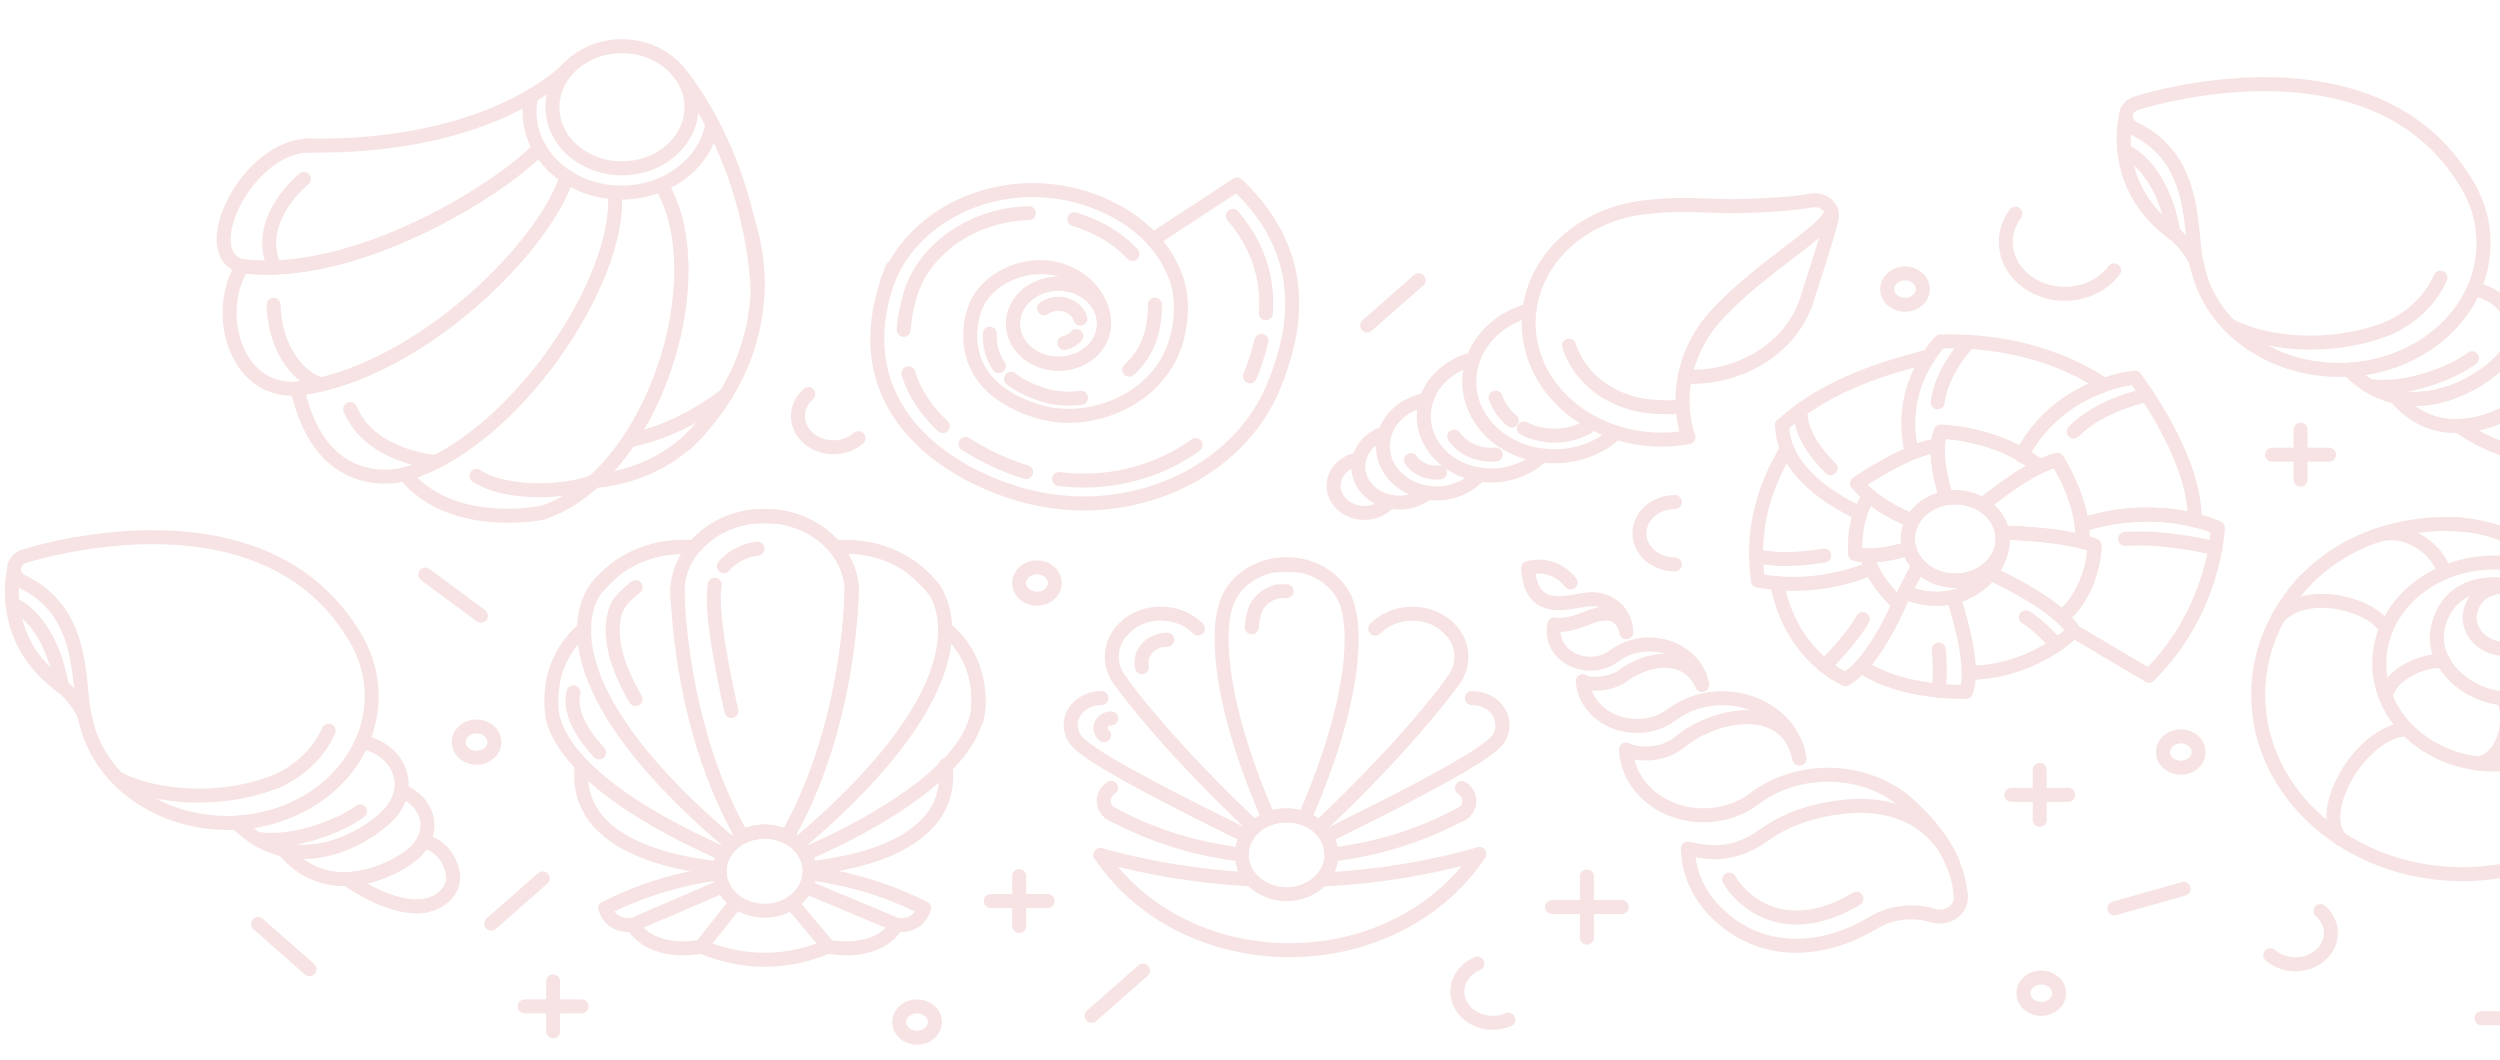 <?xml version="1.0" encoding="UTF-8"?> <svg xmlns="http://www.w3.org/2000/svg" width="422" height="179" viewBox="0 0 422 179" fill="none"><g opacity="0.2"><path d="M194.595 40.464C196.079 42.083 197.28 43.915 198.143 45.95C198.164 45.987 198.174 46.024 198.185 46.07C199.743 49.613 199.448 53.359 198.932 55.931C198.89 56.172 198.838 56.412 198.785 56.625C198.048 59.779 196.49 62.397 194.448 64.46C191.363 67.587 187.162 69.465 182.972 70.011" stroke="#D77574" stroke-width="2.36" stroke-linecap="round" stroke-linejoin="round"></path><path d="M190.615 62.407C190.784 62.249 190.952 62.092 191.11 61.925C192.794 60.233 193.921 58.188 194.468 55.839C194.51 55.654 194.553 55.459 194.595 55.256C194.595 55.228 194.605 55.209 194.616 55.182C194.826 54.118 194.995 52.804 194.942 51.417" stroke="#D77574" stroke-width="2.36" stroke-linecap="round" stroke-linejoin="round"></path><path d="M186.846 84.784C183.025 85.172 179.077 84.996 175.171 84.192C174.023 83.96 172.886 83.674 171.76 83.331C160.526 79.918 149.356 72.101 148.188 59.437C147.882 56.209 148.23 52.666 149.398 48.808C149.567 48.262 149.746 47.707 149.946 47.134C150.135 46.681 150.335 46.227 150.556 45.792C150.609 45.691 150.662 45.58 150.714 45.478C155.768 35.635 168.064 30.27 180.003 32.647C180.024 32.647 180.035 32.647 180.056 32.647C180.972 32.832 181.898 33.063 182.804 33.341C183.351 33.508 183.898 33.693 184.435 33.887C188.436 35.339 191.963 37.559 194.605 40.455L208.818 31.139C222.104 43.73 218.135 57.235 215.166 64.793C210.734 76.042 199.459 83.489 186.857 84.784H186.846ZM181.182 48.262C177.171 47.041 172.802 48.919 171.412 52.434C170.023 55.959 172.149 59.807 176.16 61.028C180.172 62.249 184.551 60.371 185.941 56.856C187.331 53.332 185.204 49.493 181.193 48.262H181.182Z" stroke="#D77574" stroke-width="2.36" stroke-linecap="round" stroke-linejoin="round"></path><path d="M213.672 52.888C214.051 47.652 212.809 42.009 208.103 36.431" stroke="#D77574" stroke-width="2.36" stroke-linecap="round" stroke-linejoin="round"></path><path d="M210.997 63.535C211.733 61.648 212.428 59.641 212.934 57.532M178.77 80.862C181.276 81.176 183.803 81.204 186.319 80.945C186.361 80.945 186.414 80.945 186.456 80.936C192.183 80.325 197.5 78.253 201.816 75.117M162.989 74.932C167.032 77.605 171.159 79.067 173.201 79.687M153.335 63.008C154.472 66.643 156.62 69.585 159.136 71.916M173.675 35.968C165.632 36.181 158.136 40.399 154.714 47.069L154.567 47.365C154.419 47.652 154.272 47.994 154.114 48.355C153.935 48.873 153.788 49.335 153.651 49.779C153.04 51.805 152.672 53.776 152.535 55.681M191.162 42.879C189.056 40.575 186.14 38.697 182.739 37.467C182.287 37.3 181.834 37.152 181.35 37.004" stroke="#D77574" stroke-width="2.36" stroke-linecap="round" stroke-linejoin="round"></path><path d="M149.934 47.133C149.966 47.032 149.998 46.93 150.04 46.828C150.04 46.828 150.04 46.81 150.04 46.8C150.04 46.8 150.04 46.773 150.05 46.764C150.166 46.44 150.292 46.116 150.419 45.792C150.419 45.792 150.419 45.774 150.419 45.764C150.482 45.57 150.566 45.376 150.64 45.182" stroke="#D77574" stroke-width="2.36" stroke-linecap="round" stroke-linejoin="round"></path><path d="M150.44 45.774C150.44 45.774 150.44 45.792 150.44 45.802" stroke="#D77574" stroke-width="2.36" stroke-linecap="round" stroke-linejoin="round"></path><path d="M185.931 56.856C187.321 53.332 185.194 49.493 181.183 48.263C177.172 47.041 172.803 48.919 171.413 52.435C170.024 55.959 172.15 59.807 176.161 61.028C180.173 62.249 184.552 60.372 185.942 56.856H185.931Z" stroke="#D77574" stroke-width="2.36" stroke-linecap="round" stroke-linejoin="round"></path><path d="M179.655 57.901C180.445 57.716 181.171 57.309 181.687 56.727" stroke="#D77574" stroke-width="2.36" stroke-linecap="round" stroke-linejoin="round"></path><path d="M182.372 53.785C182.056 52.739 181.172 51.842 179.919 51.463C178.613 51.065 177.224 51.333 176.234 52.046" stroke="#D77574" stroke-width="2.36" stroke-linecap="round" stroke-linejoin="round"></path><path d="M150.545 45.802C150.377 46.116 150.219 46.449 150.061 46.782C150.061 46.782 150.061 46.81 150.05 46.819C150.05 46.819 150.05 46.838 150.05 46.847C149.924 47.134 149.798 47.43 149.671 47.735" stroke="#D77574" stroke-width="2.36" stroke-linecap="round" stroke-linejoin="round"></path><path d="M182.961 70.02C180.308 70.362 177.666 70.186 175.286 69.465C165.495 66.495 163.643 60.529 163.779 56.245C163.843 54.21 164.358 52.536 164.674 51.759C166.38 47.513 171.77 44.599 176.845 45.145C177.529 45.209 178.192 45.339 178.855 45.542C179.771 45.82 180.635 46.199 181.414 46.653C184.172 48.262 185.951 50.871 186.32 53.702" stroke="#D77574" stroke-width="2.36" stroke-linecap="round" stroke-linejoin="round"></path><path d="M168.601 61.796C167.527 60.233 167.011 58.41 167.075 56.329" stroke="#D77574" stroke-width="2.36" stroke-linecap="round" stroke-linejoin="round"></path><path d="M182.477 67.152C180.318 67.43 178.202 67.291 176.37 66.727C174.023 66.014 172.117 65.08 170.654 63.942" stroke="#D77574" stroke-width="2.36" stroke-linecap="round" stroke-linejoin="round"></path><path d="M149.935 47.134C149.892 47.227 149.85 47.338 149.808 47.431" stroke="#D77574" stroke-width="2.36" stroke-linecap="round" stroke-linejoin="round"></path><path d="M284.98 73.803C283.906 70.445 283.737 66.958 284.411 63.6C285.011 60.566 286.296 57.652 288.222 55.034C289.054 53.887 290.022 52.795 291.107 51.778C291.107 51.778 291.107 51.768 291.128 51.759C293.749 49.095 296.813 46.625 299.645 44.433C301.54 42.962 303.33 41.611 304.846 40.418C305.488 39.909 306.078 39.419 306.615 38.965C308.278 37.513 309.268 36.357 309.099 35.543C309.099 35.543 309.099 35.543 309.099 35.534C309.036 35.358 308.941 35.182 308.825 35.016C308.204 34.137 307.088 33.702 305.993 33.813C305.983 33.813 305.972 33.813 305.962 33.813C305.867 33.831 305.73 33.85 305.572 33.878C304.667 34.017 302.814 34.285 301.172 34.414C298.792 34.608 295.655 34.784 292.36 34.794C287.769 34.794 283.516 34.276 277.978 34.951C277.915 34.951 277.852 34.951 277.8 34.969C274.62 35.293 271.472 36.237 268.566 37.819C267.893 38.188 267.251 38.586 266.64 39.002C261.755 42.351 258.818 47.217 258.175 52.351C257.638 56.597 258.66 61.038 261.429 64.941C264.208 68.845 268.282 71.602 272.862 73.045C276.715 74.266 280.926 74.543 285.011 73.794L284.98 73.803Z" stroke="#D77574" stroke-width="2.36" stroke-linecap="round" stroke-linejoin="round"></path><path d="M264.839 58.327C265.249 59.622 265.871 60.862 266.702 62.036C268.639 64.775 271.493 66.791 274.946 67.874C275.872 68.17 276.83 68.382 277.788 68.521C277.788 68.521 281.863 69.002 284.042 68.567" stroke="#D77574" stroke-width="2.36" stroke-linecap="round" stroke-linejoin="round"></path><path d="M258.153 52.36C256.985 52.666 255.848 53.119 254.763 53.711C251.752 55.358 249.689 57.837 248.689 60.593C247.457 63.988 247.867 67.827 250.183 71.093C252.5 74.358 256.248 76.366 260.259 76.884C263.522 77.309 266.955 76.763 269.965 75.117C271.05 74.525 272.008 73.831 272.829 73.045" stroke="#D77574" stroke-width="2.36" stroke-linecap="round" stroke-linejoin="round"></path><path d="M255.185 71C254.574 70.482 254.026 69.89 253.563 69.243C253.089 68.567 252.711 67.855 252.458 67.115" stroke="#D77574" stroke-width="2.36" stroke-linecap="round" stroke-linejoin="round"></path><path d="M267.872 72.157C265.787 73.304 263.292 73.757 260.849 73.433C259.554 73.267 258.333 72.888 257.228 72.332" stroke="#D77574" stroke-width="2.36" stroke-linecap="round" stroke-linejoin="round"></path><path d="M260.259 76.893C259.554 77.596 258.722 78.225 257.764 78.743C255.269 80.112 252.406 80.529 249.731 80.103C246.668 79.622 243.846 78.049 242.067 75.552C240.288 73.054 239.919 70.122 240.772 67.495C241.52 65.2 243.204 63.119 245.699 61.759C246.647 61.241 247.657 60.853 248.689 60.603" stroke="#D77574" stroke-width="2.36" stroke-linecap="round" stroke-linejoin="round"></path><path d="M252.479 76.736C251.805 76.791 251.12 76.773 250.447 76.662C248.899 76.421 247.488 75.755 246.414 74.775C246.056 74.451 245.73 74.09 245.456 73.692" stroke="#D77574" stroke-width="2.36" stroke-linecap="round" stroke-linejoin="round"></path><path d="M249.742 80.103C249.089 80.862 248.268 81.537 247.299 82.073C245.33 83.146 243.088 83.489 240.982 83.174C238.519 82.804 236.234 81.546 234.803 79.539C233.371 77.531 233.097 75.172 233.792 73.063C234.392 71.25 235.729 69.631 237.687 68.558C238.666 68.022 239.709 67.67 240.772 67.494" stroke="#D77574" stroke-width="2.36" stroke-linecap="round" stroke-linejoin="round"></path><path d="M243.067 79.761C242.593 79.807 242.12 79.798 241.635 79.724C240.204 79.511 238.94 78.762 238.172 77.679" stroke="#D77574" stroke-width="2.36" stroke-linecap="round" stroke-linejoin="round"></path><path d="M233.802 73.054C233.37 73.193 232.939 73.378 232.528 73.6C230.875 74.507 229.812 75.922 229.433 77.467C229.054 78.965 229.328 80.584 230.317 81.981C231.317 83.387 232.854 84.303 234.549 84.664C236.297 85.043 238.213 84.83 239.856 83.924C240.266 83.702 240.645 83.443 240.982 83.156" stroke="#D77574" stroke-width="2.36" stroke-linecap="round" stroke-linejoin="round"></path><path d="M234.55 84.682C234.161 85.154 233.676 85.561 233.076 85.885C230.634 87.226 227.412 86.569 225.896 84.423C224.37 82.277 225.117 79.447 227.56 78.105C228.149 77.781 228.791 77.569 229.434 77.476" stroke="#D77574" stroke-width="2.36" stroke-linecap="round" stroke-linejoin="round"></path><path d="M296.201 60.917C300.96 58.309 304.066 54.248 305.245 49.789C305.245 49.789 305.245 49.789 305.245 49.761C305.434 49.197 308.372 40.316 309.151 37.041C309.161 36.977 309.182 36.921 309.193 36.856C309.288 36.422 309.256 35.968 309.077 35.543C309.246 36.357 308.256 37.513 306.592 38.965C306.066 39.419 305.466 39.909 304.824 40.418C303.308 41.62 301.518 42.962 299.623 44.433C296.791 46.625 293.738 49.095 291.106 51.759C291.106 51.759 291.095 51.768 291.085 51.778C290.043 52.832 289.063 53.924 288.2 55.034C286.274 57.652 284.989 60.575 284.389 63.6C288.4 63.785 292.517 62.925 296.18 60.917H296.201Z" stroke="#D77574" stroke-width="2.36" stroke-linecap="round" stroke-linejoin="round"></path><path d="M394.879 62.453C395.406 62.453 395.922 62.434 396.438 62.407C400.828 62.166 404.913 60.899 408.366 58.864C412.503 56.44 415.746 52.934 417.578 48.799C418.641 46.394 419.22 43.776 419.22 41.038C419.22 37.18 418.062 33.563 416.02 30.446C415.967 30.372 415.925 30.289 415.872 30.224C409.229 19.66 398.68 15.626 388.552 14.535C375.424 13.129 363.022 16.681 360.822 17.356C360.653 17.402 360.548 17.439 360.506 17.458C360.495 17.458 360.474 17.458 360.474 17.458C359.516 17.828 358.853 18.661 358.853 19.632C358.853 20.437 359.305 21.14 360 21.575C360 21.575 360.011 21.584 360.021 21.584C360.127 21.63 360.232 21.686 360.327 21.75C360.327 21.75 360.337 21.75 360.348 21.759C370.834 26.866 369.57 38.244 370.739 44.322C370.781 44.433 370.813 44.535 370.844 44.627C370.918 45.006 371.002 45.376 371.107 45.756C371.107 45.756 371.107 45.765 371.107 45.783C373.097 53.535 379.867 59.687 388.552 61.713C390.563 62.194 392.679 62.444 394.858 62.444L394.879 62.453Z" stroke="#D77574" stroke-width="2.36" stroke-linecap="round" stroke-linejoin="round"></path><path d="M403.281 55.349C403.881 55.071 404.46 54.775 405.018 54.442C408.176 52.592 410.576 49.974 411.945 46.875" stroke="#D77574" stroke-width="2.36" stroke-linecap="round" stroke-linejoin="round"></path><path d="M371.118 45.765C370.971 45.33 370.855 44.849 370.76 44.331" stroke="#D77574" stroke-width="2.36" stroke-linecap="round" stroke-linejoin="round"></path><path d="M358.862 19.65C358.862 19.65 358.736 20.122 358.631 20.927C358.21 24.183 358.02 32.971 366.927 39.419C367.853 40.085 368.98 41.38 369.79 42.592C370.222 43.221 370.559 43.841 370.748 44.331" stroke="#D77574" stroke-width="2.36" stroke-linecap="round" stroke-linejoin="round"></path><path d="M370.865 44.664C370.865 44.664 370.865 44.645 370.855 44.636" stroke="#D77574" stroke-width="2.36" stroke-linecap="round" stroke-linejoin="round"></path><path d="M415.178 65.672C419.4 63.841 422.495 60.982 423.116 59.678C423.653 58.901 424.022 58.013 424.18 57.078C424.243 56.718 424.274 56.348 424.274 55.959C424.274 52.407 421.4 49.456 417.579 48.808C415.747 52.943 412.504 56.449 408.367 58.873C404.913 60.899 400.829 62.166 396.438 62.416C398.986 64.978 401.692 66.375 404.376 66.977C408.23 67.846 412.02 67.051 415.178 65.681V65.672Z" stroke="#D77574" stroke-width="2.36" stroke-linecap="round" stroke-linejoin="round"></path><path d="M415.03 71.916H415.146C417.22 71.842 419.231 71.334 420.989 70.649C424.21 69.391 426.621 67.541 427.211 66.597C427.379 66.403 427.527 66.2 427.674 65.978C427.769 65.829 427.864 65.681 427.948 65.515C428.274 64.904 428.495 64.229 428.59 63.526C428.938 60.686 427.064 58.096 424.189 57.078C424.021 58.022 423.663 58.901 423.126 59.678C422.515 60.973 419.42 63.831 415.188 65.672C412.03 67.032 408.24 67.837 404.386 66.967C407.555 70.816 411.408 72.027 415.041 71.926L415.03 71.916Z" stroke="#D77574" stroke-width="2.36" stroke-linecap="round" stroke-linejoin="round"></path><path d="M428.221 76.412C428.221 76.412 428.263 76.412 428.274 76.412C430.727 75.931 432.906 74.145 432.959 71.805C433.001 70.001 431.748 66.375 427.948 65.524C427.863 65.681 427.769 65.829 427.674 65.987C427.526 66.199 427.379 66.403 427.211 66.606C426.621 67.55 424.21 69.4 420.989 70.658C419.23 71.343 417.23 71.851 415.146 71.925H415.03C416.841 73.183 423.157 77.254 428.221 76.421V76.412Z" stroke="#D77574" stroke-width="2.36" stroke-linecap="round" stroke-linejoin="round"></path><path d="M403.28 55.348C393.531 59.317 382.087 58.068 376.244 54.849" stroke="#D77574" stroke-width="2.36" stroke-linecap="round" stroke-linejoin="round"></path><path d="M399.839 65.117C406.65 66.227 414.378 62.221 414.378 62.221C415.494 61.666 416.462 61.056 417.263 60.473" stroke="#D77574" stroke-width="2.36" stroke-linecap="round" stroke-linejoin="round"></path><path d="M358.59 25.487C358.59 25.487 364.854 27.606 366.928 39.41" stroke="#D77574" stroke-width="2.36" stroke-linecap="round" stroke-linejoin="round"></path><path d="M38.394 138.918C38.92 138.918 39.436 138.9 39.952 138.872C44.342 138.632 48.427 137.364 51.88 135.329C56.017 132.905 59.26 129.399 61.092 125.264C62.155 122.859 62.734 120.241 62.734 117.503C62.734 113.646 61.576 110.029 59.534 106.911C59.481 106.837 59.439 106.754 59.386 106.689C52.743 96.125 42.194 92.092 32.066 91C18.938 89.594 6.536 93.146 4.336 93.822C4.167 93.868 4.062 93.905 4.02 93.923C4.009 93.923 3.988 93.923 3.988 93.923C3.03 94.293 2.367 95.126 2.367 96.097C2.367 96.902 2.82 97.605 3.514 98.04C3.514 98.04 3.525 98.049 3.535 98.049C3.641 98.095 3.746 98.151 3.841 98.216C3.841 98.216 3.851 98.216 3.862 98.225C14.348 103.331 13.084 114.709 14.253 120.787C14.295 120.898 14.327 121 14.358 121.092C14.432 121.472 14.516 121.842 14.621 122.221C14.621 122.221 14.621 122.23 14.621 122.249C16.611 130.001 23.381 136.152 32.066 138.178C34.077 138.659 36.193 138.909 38.372 138.909L38.394 138.918Z" stroke="#D77574" stroke-width="2.36" stroke-linecap="round" stroke-linejoin="round"></path><path d="M46.805 131.823C47.405 131.555 47.984 131.25 48.542 130.917C51.7 129.066 54.101 126.449 55.469 123.35" stroke="#D77574" stroke-width="2.36" stroke-linecap="round" stroke-linejoin="round"></path><path d="M14.63 122.23C14.483 121.795 14.367 121.314 14.273 120.796" stroke="#D77574" stroke-width="2.36" stroke-linecap="round" stroke-linejoin="round"></path><path d="M2.387 96.116C2.387 96.116 2.26 96.588 2.155 97.393C1.734 100.649 1.544 109.437 10.451 115.885C11.377 116.551 12.504 117.846 13.315 119.058C13.746 119.687 14.083 120.306 14.273 120.797" stroke="#D77574" stroke-width="2.36" stroke-linecap="round" stroke-linejoin="round"></path><path d="M14.39 121.139C14.39 121.139 14.39 121.121 14.379 121.111" stroke="#D77574" stroke-width="2.36" stroke-linecap="round" stroke-linejoin="round"></path><path d="M58.7 142.138C62.922 140.306 66.017 137.448 66.639 136.143C67.175 135.366 67.544 134.478 67.702 133.544C67.765 133.183 67.797 132.813 67.797 132.425C67.797 128.872 64.922 125.921 61.101 125.274C59.269 129.409 56.026 132.915 51.889 135.339C48.436 137.364 44.351 138.632 39.961 138.882C42.508 141.444 45.214 142.841 47.899 143.442C51.752 144.312 55.542 143.516 58.7 142.147V142.138Z" stroke="#D77574" stroke-width="2.36" stroke-linecap="round" stroke-linejoin="round"></path><path d="M58.554 148.382H58.67C60.744 148.308 62.755 147.799 64.513 147.115C67.735 145.857 70.146 144.006 70.735 143.063C70.904 142.869 71.051 142.665 71.198 142.443C71.293 142.295 71.399 142.147 71.472 141.981C71.799 141.37 72.02 140.695 72.115 139.992C72.462 137.152 70.588 134.562 67.714 133.544C67.545 134.488 67.187 135.366 66.65 136.143C66.04 137.438 62.945 140.297 58.712 142.138C55.554 143.498 51.764 144.302 47.911 143.433C51.08 147.281 54.933 148.493 58.565 148.391L58.554 148.382Z" stroke="#D77574" stroke-width="2.36" stroke-linecap="round" stroke-linejoin="round"></path><path d="M70.439 152.989H70.492C70.923 152.989 71.334 152.952 71.745 152.868" stroke="#D77574" stroke-width="2.36" stroke-linecap="round" stroke-linejoin="round"></path><path d="M71.746 152.878C71.746 152.878 71.788 152.878 71.798 152.878C74.251 152.397 76.431 150.611 76.483 148.271C76.525 146.467 75.272 142.841 71.472 141.99C71.388 142.147 71.293 142.295 71.198 142.452C71.061 142.665 70.903 142.869 70.735 143.072C70.145 144.016 67.734 145.866 64.513 147.124C62.755 147.808 60.755 148.317 58.67 148.391H58.554C60.354 149.649 66.682 153.72 71.746 152.887V152.878Z" stroke="#D77574" stroke-width="2.36" stroke-linecap="round" stroke-linejoin="round"></path><path d="M46.804 131.814C37.056 135.782 25.612 134.534 19.769 131.314" stroke="#D77574" stroke-width="2.36" stroke-linecap="round" stroke-linejoin="round"></path><path d="M43.363 141.583C50.175 142.693 57.902 138.687 57.902 138.687C59.018 138.132 59.987 137.522 60.787 136.939" stroke="#D77574" stroke-width="2.36" stroke-linecap="round" stroke-linejoin="round"></path><path d="M2.114 101.962C2.114 101.962 8.378 104.081 10.452 115.884" stroke="#D77574" stroke-width="2.36" stroke-linecap="round" stroke-linejoin="round"></path><path d="M121.469 147.42C119.543 147.651 117.648 147.984 115.795 148.409C110.962 149.492 106.383 151.157 102.172 153.312" stroke="#D77574" stroke-width="2.36" stroke-linecap="round" stroke-linejoin="round"></path><path d="M155.969 153.322C151.758 151.157 147.178 149.492 142.335 148.41" stroke="#D77574" stroke-width="2.36" stroke-linecap="round" stroke-linejoin="round"></path><path d="M135.838 150.056C136.302 149.261 136.586 148.363 136.649 147.42C138.576 147.651 140.471 147.984 142.324 148.409" stroke="#D77574" stroke-width="2.36" stroke-linecap="round" stroke-linejoin="round"></path><path d="M100.771 99.141C100.729 99.196 100.476 99.483 100.161 100.01C100.15 100.029 100.14 100.038 100.14 100.038C99.508 101.102 98.624 103.128 98.592 106.162C98.508 112.989 102.677 124.913 123.491 142.517" stroke="#D77574" stroke-width="2.36" stroke-linecap="round" stroke-linejoin="round"></path><path d="M107.287 118.003C104.087 112.582 103.381 108.669 103.413 106.218C103.445 103.988 104.066 102.619 104.371 102.073C104.392 102.036 104.413 102.009 104.434 101.972C104.529 101.824 104.592 101.731 104.613 101.703" stroke="#D77574" stroke-width="2.36" stroke-linecap="round" stroke-linejoin="round"></path><path d="M139.809 159.779C132.566 162.795 125.407 162.702 118.353 159.788" stroke="#D77574" stroke-width="2.36" stroke-linecap="round" stroke-linejoin="round"></path><path d="M124.321 152.267L118.352 159.788C118.162 159.834 110.309 161.555 106.771 156.125C106.771 156.125 103.244 156.698 102.17 153.312" stroke="#D77574" stroke-width="2.36" stroke-linecap="round" stroke-linejoin="round"></path><path d="M106.771 156.125L122.026 149.566" stroke="#D77574" stroke-width="2.36" stroke-linecap="round" stroke-linejoin="round"></path><path d="M133.607 152.406L139.819 159.788C139.819 159.788 147.841 161.62 151.399 156.134C151.399 156.134 154.905 156.717 155.979 153.331" stroke="#D77574" stroke-width="2.36" stroke-linecap="round" stroke-linejoin="round"></path><path d="M136.04 149.695L151.39 156.124" stroke="#D77574" stroke-width="2.36" stroke-linecap="round" stroke-linejoin="round"></path><path d="M157.758 99.603C157.674 99.502 157.6 99.409 157.505 99.317C157.41 99.206 157.358 99.15 157.358 99.15C156.21 97.874 154.947 96.68 153.589 95.579C153.589 95.579 153.589 95.57 153.578 95.57" stroke="#D77574" stroke-width="2.36" stroke-linecap="round" stroke-linejoin="round"></path><path d="M165.076 116.31C165.076 116.366 165.086 116.421 165.086 116.477C165.128 116.976 165.16 117.466 165.171 117.975C165.171 118.105 165.171 118.243 165.171 118.373C165.171 118.539 165.171 118.706 165.171 118.872" stroke="#D77574" stroke-width="2.36" stroke-linecap="round" stroke-linejoin="round"></path><path d="M100.782 99.141C100.782 99.141 100.803 99.113 100.814 99.095C101.824 97.994 102.898 96.948 104.056 95.977C104.067 95.968 104.077 95.95 104.088 95.95" stroke="#D77574" stroke-width="2.36" stroke-linecap="round" stroke-linejoin="round"></path><path d="M100.781 99.141C100.781 99.141 100.802 99.113 100.813 99.095C101.824 97.994 102.897 96.948 104.055 95.977C104.066 95.968 104.077 95.949 104.087 95.949C106.856 93.905 111.141 91.944 117.194 92.369C119.553 89.557 123.185 87.605 127.333 87.18C127.333 87.18 127.343 87.18 127.354 87.18C127.922 87.152 128.501 87.143 129.07 87.143C129.638 87.143 130.217 87.152 130.786 87.18C130.786 87.18 130.796 87.18 130.807 87.18C137.798 87.901 143.293 92.915 143.777 99.15C143.777 99.206 143.777 100.112 143.693 101.685C143.693 101.694 143.693 101.713 143.693 101.722C143.346 108.234 141.609 125.958 132.839 141.268C131.733 140.704 130.438 140.38 129.07 140.38C127.701 140.38 126.406 140.704 125.301 141.259C123.964 141.925 122.879 142.952 122.216 144.173C115.236 141.102 104.561 135.718 98.212 129.113C98.065 128.965 97.918 128.808 97.791 128.66C97.233 128.049 96.707 127.439 96.223 126.809C96.096 126.652 95.981 126.495 95.865 126.328C95.412 125.699 95.001 125.061 94.644 124.414C94.096 123.442 93.675 122.452 93.391 121.444C93.391 121.444 93.391 121.444 93.391 121.435M114.352 99.206C114.352 99.437 114.362 100.297 114.436 101.657C114.362 101.13 114.32 100.593 114.32 100.047C114.32 99.761 114.331 99.483 114.352 99.206Z" stroke="#D77574" stroke-width="2.36" stroke-linecap="round" stroke-linejoin="round"></path><path d="M114.352 99.187C114.352 99.437 114.362 100.288 114.436 101.648C114.773 108.105 116.51 125.884 125.301 141.25C126.406 140.695 127.701 140.371 129.07 140.371C130.438 140.371 131.733 140.695 132.839 141.259C141.598 125.949 143.346 108.225 143.693 101.713C143.693 101.694 143.693 101.685 143.693 101.676C143.777 100.103 143.777 99.196 143.777 99.141C143.293 92.915 137.798 87.892 130.807 87.171C130.807 87.171 130.796 87.171 130.786 87.171C130.217 87.143 129.638 87.133 129.07 87.133C128.501 87.133 127.922 87.143 127.354 87.171C127.354 87.171 127.343 87.171 127.333 87.171C123.174 87.596 119.553 89.539 117.194 92.36C115.562 94.293 114.541 96.643 114.352 99.187Z" stroke="#D77574" stroke-width="2.36" stroke-linecap="round" stroke-linejoin="round"></path><path d="M120.647 98.697C120.499 99.881 119.773 103.609 123.458 120.019" stroke="#D77574" stroke-width="2.36" stroke-linecap="round" stroke-linejoin="round"></path><path d="M127.848 92.61C125.595 92.887 123.542 93.97 122.184 95.589" stroke="#D77574" stroke-width="2.36" stroke-linecap="round" stroke-linejoin="round"></path><path d="M130.776 87.18C130.207 87.115 129.639 87.087 129.06 87.087C128.481 87.087 127.912 87.115 127.344 87.18" stroke="#D77574" stroke-width="2.36" stroke-linecap="round" stroke-linejoin="round"></path><path d="M114.353 99.187V99.141" stroke="#D77574" stroke-width="2.36" stroke-linecap="round" stroke-linejoin="round"></path><path d="M134.649 142.526C167.654 114.608 158.79 100.973 157.505 99.317C157.411 99.206 157.358 99.15 157.358 99.15" stroke="#D77574" stroke-width="2.36" stroke-linecap="round" stroke-linejoin="round"></path><path d="M122.205 144.173C115.225 141.101 104.55 135.718 98.202 129.113C97.907 128.807 97.633 128.511 97.349 128.197C97.086 127.892 96.823 127.586 96.58 127.281C95.822 126.347 95.159 125.385 94.622 124.413C94.496 124.182 94.37 123.951 94.254 123.72C94.243 123.701 94.233 123.683 94.222 123.664C94.106 123.424 93.99 123.192 93.896 122.952C93.896 122.952 93.896 122.952 93.896 122.942C93.801 122.711 93.706 122.471 93.622 122.23C93.622 122.212 93.622 122.202 93.622 122.184C93.527 121.943 93.454 121.703 93.39 121.462C93.39 121.462 93.39 121.462 93.39 121.453" stroke="#D77574" stroke-width="2.36" stroke-linecap="round" stroke-linejoin="round"></path><path d="M135.913 144.173C142.798 141.148 153.274 135.866 159.654 129.39C162.654 126.356 164.739 123.063 165.128 119.603C165.128 119.502 165.139 119.391 165.149 119.28C165.17 119.15 165.181 119.002 165.181 118.863" stroke="#D77574" stroke-width="2.36" stroke-linecap="round" stroke-linejoin="round"></path><path d="M98.202 129.122C96.675 141.999 111.973 145.588 121.49 146.587" stroke="#D77574" stroke-width="2.36" stroke-linecap="round" stroke-linejoin="round"></path><path d="M159.632 129.122C159.632 129.215 159.654 129.298 159.654 129.39C160.938 141.934 146.104 145.533 136.629 146.559" stroke="#D77574" stroke-width="2.36" stroke-linecap="round" stroke-linejoin="round"></path><path d="M93.37 121.462C93.37 121.462 91.169 112.36 98.581 106.171" stroke="#D77574" stroke-width="2.36" stroke-linecap="round" stroke-linejoin="round"></path><path d="M164.875 121.462C164.875 121.462 167.076 112.36 159.664 106.171" stroke="#D77574" stroke-width="2.36" stroke-linecap="round" stroke-linejoin="round"></path><path d="M117.184 92.36C111.13 91.935 106.846 93.896 104.077 95.94C104.066 95.94 104.056 95.959 104.045 95.968C102.498 97.124 101.434 98.299 100.803 99.085C100.803 99.104 100.781 99.113 100.771 99.132C100.339 99.687 100.129 100.038 100.129 100.038" stroke="#D77574" stroke-width="2.36" stroke-linecap="round" stroke-linejoin="round"></path><path d="M104.413 101.999C104.413 101.999 104.529 101.833 104.729 101.564C104.729 101.555 104.75 101.546 104.76 101.527C105.434 100.676 106.266 99.881 107.161 99.215C107.203 99.178 107.255 99.141 107.298 99.104" stroke="#D77574" stroke-width="2.36" stroke-linecap="round" stroke-linejoin="round"></path><path d="M158.064 100.048C158.064 100.048 153 91.528 141.009 92.36" stroke="#D77574" stroke-width="2.36" stroke-linecap="round" stroke-linejoin="round"></path><path d="M121.469 147.059C121.469 147.179 121.469 147.3 121.469 147.42C121.532 148.363 121.816 149.251 122.28 150.056C123.522 152.239 126.091 153.729 129.07 153.729C132.049 153.729 134.597 152.23 135.85 150.056C136.313 149.261 136.598 148.363 136.661 147.42C136.661 147.3 136.661 147.179 136.661 147.059C136.661 146.893 136.661 146.726 136.64 146.56C136.566 145.718 136.313 144.913 135.913 144.182C135.587 143.581 135.155 143.017 134.65 142.526C134.124 142.027 133.513 141.601 132.839 141.268C131.734 140.704 130.439 140.38 129.07 140.38C127.701 140.38 126.407 140.704 125.301 141.259C123.964 141.925 122.88 142.952 122.216 144.173C121.816 144.913 121.564 145.727 121.49 146.578C121.479 146.735 121.469 146.893 121.469 147.05V147.059Z" stroke="#D77574" stroke-width="2.36" stroke-linecap="round" stroke-linejoin="round"></path><path d="M96.802 116.874C96.065 120.121 98.023 123.673 101.119 127.013" stroke="#D77574" stroke-width="2.36" stroke-linecap="round" stroke-linejoin="round"></path><path d="M249.688 144.164C243.298 153.858 231.348 160.389 217.672 160.389C203.997 160.389 192.174 153.932 185.762 144.321" stroke="#D77574" stroke-width="2.36" stroke-linecap="round" stroke-linejoin="round"></path><path d="M209.609 144.265C209.609 145.856 210.23 147.299 211.272 148.447C212.662 149.964 214.789 150.935 217.178 150.935C219.568 150.935 221.663 149.973 223.043 148.474C224.095 147.336 224.738 145.875 224.738 144.284C224.738 143.155 224.422 142.101 223.864 141.176C223.527 140.63 223.116 140.121 222.632 139.677C221.937 139.048 221.116 138.539 220.189 138.188C219.263 137.836 218.252 137.633 217.178 137.633C216.105 137.633 215.083 137.827 214.157 138.188C213.23 138.539 212.409 139.048 211.714 139.677C211.23 140.121 210.809 140.63 210.483 141.176C209.925 142.101 209.609 143.155 209.609 144.275V144.265Z" stroke="#D77574" stroke-width="2.36" stroke-linecap="round" stroke-linejoin="round"></path><path d="M219.441 95.45C219.314 95.422 219.199 95.404 219.083 95.385C218.462 95.283 217.83 95.237 217.188 95.237C216.545 95.237 215.903 95.283 215.293 95.385C215.166 95.404 215.051 95.422 214.935 95.45" stroke="#D77574" stroke-width="2.36" stroke-linecap="round" stroke-linejoin="round"></path><path d="M245.172 115.07V115.061C245.351 114.839 245.519 114.608 245.667 114.367C245.73 114.275 245.751 114.229 245.751 114.229C246.351 113.229 246.688 112.082 246.688 110.871C246.688 109.279 246.109 107.809 245.109 106.606C245.109 106.606 245.109 106.588 245.088 106.588C244.719 106.144 244.298 105.727 243.824 105.366C243.824 105.366 243.824 105.363 243.824 105.357C242.371 104.256 240.476 103.59 238.413 103.59C235.907 103.59 233.654 104.571 232.138 106.116" stroke="#D77574" stroke-width="2.36" stroke-linecap="round" stroke-linejoin="round"></path><path d="M251.846 125.829C252.941 124.996 253.626 123.775 253.626 122.397C253.626 122.36 253.626 122.304 253.626 122.258C253.626 122.249 253.626 122.239 253.626 122.23C253.626 122.23 253.626 122.23 253.626 122.212C253.605 121.703 253.489 121.213 253.299 120.759C252.541 119.048 250.667 117.836 248.456 117.836" stroke="#D77574" stroke-width="2.36" stroke-linecap="round" stroke-linejoin="round"></path><path d="M245.908 137.799C245.908 137.799 245.919 137.799 245.929 137.79C246.361 137.67 246.74 137.457 247.066 137.179C247.656 136.68 248.024 135.986 248.024 135.209C248.024 134.312 247.54 133.516 246.782 133.017" stroke="#D77574" stroke-width="2.36" stroke-linecap="round" stroke-linejoin="round"></path><path d="M243.824 105.348C243.824 105.348 243.824 105.348 243.824 105.357C244.256 105.755 244.677 106.162 245.088 106.578C245.088 106.578 245.088 106.587 245.109 106.596" stroke="#D77574" stroke-width="2.36" stroke-linecap="round" stroke-linejoin="round"></path><path d="M214.157 138.178C215.084 137.827 216.105 137.623 217.179 137.623C218.252 137.623 219.274 137.817 220.19 138.178C230.76 113.932 227.854 103.572 227.612 102.85C227.612 102.822 227.612 102.804 227.612 102.804C226.812 99.141 223.58 96.236 219.442 95.45C218.695 95.403 217.937 95.385 217.189 95.385C216.442 95.385 215.673 95.403 214.926 95.45C210.788 96.236 207.546 99.141 206.756 102.804C206.756 102.804 206.745 102.832 206.735 102.878C206.44 103.84 203.745 114.238 214.168 138.178H214.157Z" stroke="#D77574" stroke-width="2.36" stroke-linecap="round" stroke-linejoin="round"></path><path d="M217.179 99.788C216.652 99.788 216.137 99.797 215.652 99.825C213.61 100.325 212.052 101.786 211.662 103.636L211.578 104.034L211.536 104.136C211.483 104.376 211.367 104.95 211.294 105.884" stroke="#D77574" stroke-width="2.36" stroke-linecap="round" stroke-linejoin="round"></path><path d="M190.552 105.329C190.552 105.329 190.531 105.348 190.521 105.357C190.089 105.755 189.658 106.171 189.236 106.587" stroke="#D77574" stroke-width="2.36" stroke-linecap="round" stroke-linejoin="round"></path><path d="M253.279 120.769C253.405 121.25 253.51 121.74 253.605 122.23C253.605 122.23 253.605 122.24 253.605 122.249C253.605 122.258 253.605 122.267 253.605 122.277" stroke="#D77574" stroke-width="2.36" stroke-linecap="round" stroke-linejoin="round"></path><path d="M247.087 137.161C246.718 137.374 246.329 137.577 245.95 137.771C245.95 137.771 245.95 137.771 245.929 137.781C239.57 141.102 232.421 143.35 224.768 144.256" stroke="#D77574" stroke-width="2.36" stroke-linecap="round" stroke-linejoin="round"></path><path d="M245.761 114.219C245.761 114.219 245.729 114.265 245.676 114.358C245.582 114.488 245.424 114.728 245.182 115.052C245.182 115.052 245.182 115.052 245.182 115.061C243.265 117.716 236.538 126.532 222.652 139.668" stroke="#D77574" stroke-width="2.36" stroke-linecap="round" stroke-linejoin="round"></path><path d="M251.847 125.829C247.646 129.372 233.802 136.236 223.874 141.166" stroke="#D77574" stroke-width="2.36" stroke-linecap="round" stroke-linejoin="round"></path><path d="M202.218 106.097C200.702 104.552 198.449 103.572 195.943 103.572C193.879 103.572 191.995 104.238 190.553 105.329C190.542 105.339 190.532 105.348 190.521 105.357C190.037 105.727 189.616 106.134 189.237 106.587C188.247 107.781 187.668 109.252 187.668 110.852C187.668 112.073 188.005 113.211 188.605 114.21C188.605 114.21 188.605 114.219 188.626 114.238C188.626 114.238 188.668 114.293 188.689 114.34C188.837 114.58 189.005 114.811 189.184 115.033C189.184 115.033 189.184 115.033 189.184 115.043" stroke="#D77574" stroke-width="2.36" stroke-linecap="round" stroke-linejoin="round"></path><path d="M192.753 112.61C192.7 112.36 192.669 112.101 192.669 111.842C192.669 111.065 192.932 110.316 193.427 109.677L193.511 109.566C193.69 109.344 193.89 109.15 194.101 108.983L194.185 108.928L194.259 108.863C195.048 108.299 196.027 107.984 197.038 107.984" stroke="#D77574" stroke-width="2.36" stroke-linecap="round" stroke-linejoin="round"></path><path d="M182.509 125.829C181.414 124.996 180.73 123.775 180.73 122.397C180.73 122.36 180.73 122.304 180.73 122.258C180.751 121.731 180.856 121.222 181.067 120.759C181.814 119.048 183.699 117.836 185.91 117.836" stroke="#D77574" stroke-width="2.36" stroke-linecap="round" stroke-linejoin="round"></path><path d="M186.372 124.108C186.141 123.932 185.772 123.553 185.751 122.942V122.831C185.751 122.646 185.804 122.461 185.878 122.295C186.151 121.675 186.825 121.268 187.594 121.268" stroke="#D77574" stroke-width="2.36" stroke-linecap="round" stroke-linejoin="round"></path><path d="M187.553 132.989C186.795 133.488 186.31 134.284 186.31 135.181C186.31 135.958 186.679 136.661 187.268 137.152C187.595 137.429 187.974 137.642 188.405 137.762C188.405 137.762 188.416 137.762 188.426 137.771" stroke="#D77574" stroke-width="2.36" stroke-linecap="round" stroke-linejoin="round"></path><path d="M209.608 144.265C209.134 144.21 208.65 144.145 208.176 144.08C207.723 144.015 207.281 143.951 206.828 143.877C205.986 143.738 205.133 143.581 204.302 143.414C204.091 143.377 203.87 143.331 203.659 143.275C202.922 143.118 202.186 142.952 201.459 142.767C201.175 142.693 200.88 142.619 200.596 142.535C200.269 142.452 199.943 142.36 199.627 142.267C199.164 142.138 198.701 141.999 198.238 141.851C197.911 141.749 197.585 141.647 197.258 141.536C197.237 141.536 197.206 141.518 197.185 141.508C196.753 141.37 196.332 141.222 195.911 141.064C195.184 140.805 194.479 140.528 193.774 140.25C193.542 140.167 193.321 140.065 193.1 139.973C192.668 139.797 192.237 139.612 191.815 139.418C191.5 139.279 191.184 139.14 190.868 138.992C190.521 138.835 190.184 138.678 189.847 138.511C189.373 138.28 188.91 138.039 188.447 137.799C188.447 137.799 188.447 137.799 188.425 137.79C188.236 137.688 188.047 137.595 187.857 137.484C187.667 137.383 187.478 137.281 187.288 137.17" stroke="#D77574" stroke-width="2.36" stroke-linecap="round" stroke-linejoin="round"></path><path d="M188.594 114.219C188.594 114.219 188.594 114.228 188.615 114.247C188.678 114.339 188.857 114.608 189.173 115.043C191.089 117.688 197.816 126.513 211.713 139.658" stroke="#D77574" stroke-width="2.36" stroke-linecap="round" stroke-linejoin="round"></path><path d="M210.482 141.176C200.554 136.245 186.71 129.372 182.519 125.838" stroke="#D77574" stroke-width="2.36" stroke-linecap="round" stroke-linejoin="round"></path><path d="M223.052 148.474C232.296 148.049 241.224 146.569 249.688 144.173" stroke="#D77574" stroke-width="2.36" stroke-linecap="round" stroke-linejoin="round"></path><path d="M185.751 144.321C193.868 146.578 202.428 147.993 211.271 148.447" stroke="#D77574" stroke-width="2.36" stroke-linecap="round" stroke-linejoin="round"></path><path d="M274.471 126.551C274.576 129.067 275.619 131.565 277.63 133.618C282.346 138.438 290.611 138.984 296.096 134.839C299.454 132.314 303.507 130.982 307.603 130.797C311.698 130.621 315.825 131.602 319.31 133.692C319.31 133.692 319.362 133.729 319.478 133.794C320.699 134.534 321.826 135.422 322.847 136.43C322.868 136.449 322.879 136.467 322.9 136.486" stroke="#D77574" stroke-width="2.36" stroke-linecap="round" stroke-linejoin="round"></path><path d="M329.554 145.533C329.48 145.329 329.227 144.663 328.701 143.757" stroke="#D77574" stroke-width="2.36" stroke-linecap="round" stroke-linejoin="round"></path><path d="M303.727 128.04C303.643 127.401 303.496 126.763 303.296 126.134C302.79 124.608 301.917 123.146 300.653 121.87C295.937 117.05 287.672 116.504 282.187 120.649C278.397 123.516 272.617 123.072 269.354 119.733C268.006 118.354 267.29 116.699 267.174 115.015" stroke="#D77574" stroke-width="2.36" stroke-linecap="round" stroke-linejoin="round"></path><path d="M274.47 126.551C276.555 127.568 280.829 127.522 283.45 125.33C289.104 120.575 301.485 117.781 303.738 128.031C303.738 128.031 303.295 126.125 303.306 126.125" stroke="#D77574" stroke-width="2.36" stroke-linecap="round" stroke-linejoin="round"></path><path d="M262.384 105.431C262.384 105.431 263.826 105.866 267.174 104.617C268.637 104.071 273.375 101.676 274.533 106.717C274.449 105.626 274.28 104.497 273.122 103.045C271.827 101.722 270.08 100.982 268.248 101.158C264.879 101.481 258.362 104.108 257.951 95.885C257.951 95.885 262.036 94.506 265.11 98.318" stroke="#D77574" stroke-width="2.36" stroke-linecap="round" stroke-linejoin="round"></path><path d="M287.325 115.579C287.241 115.061 287.093 114.543 286.893 114.044C286.525 113.156 285.977 112.314 285.24 111.555C281.977 108.225 276.26 107.846 272.48 110.714C269.891 112.675 265.985 112.416 263.753 110.14C262.9 109.261 262.405 108.216 262.289 107.152C262.226 106.578 262.258 105.996 262.405 105.431" stroke="#D77574" stroke-width="2.36" stroke-linecap="round" stroke-linejoin="round"></path><path d="M287.325 115.579C284.524 109.677 277.681 111.195 273.817 114.155C272.249 115.357 268.406 115.838 267.174 115.015" stroke="#D77574" stroke-width="2.36" stroke-linecap="round" stroke-linejoin="round"></path><path d="M330.995 151.333C330.995 151.268 330.985 151.204 330.974 151.139" stroke="#D77574" stroke-width="2.36" stroke-linecap="round" stroke-linejoin="round"></path><path d="M329.574 145.598C329.574 145.598 329.574 145.579 329.564 145.57" stroke="#D77574" stroke-width="2.36" stroke-linecap="round" stroke-linejoin="round"></path><path d="M328.69 143.748C327.027 140.658 324.774 138.216 322.889 136.504C322.858 136.467 322.816 136.43 322.773 136.393C321.31 135.08 320.089 134.229 319.573 133.886C319.394 133.775 319.299 133.711 319.299 133.711" stroke="#D77574" stroke-width="2.36" stroke-linecap="round" stroke-linejoin="round"></path><path d="M316.435 155.635C318.646 154.302 322.268 153.451 325.931 154.451C327.163 154.932 328.658 154.774 329.742 153.951C330.69 153.239 331.111 152.193 330.974 151.185C330.974 151.176 330.974 151.167 330.974 151.148C330.974 151.139 330.974 151.13 330.974 151.12C330.795 149.131 330.29 147.291 329.574 145.598C329.574 145.598 329.574 145.598 329.563 145.57C329.563 145.57 329.563 145.542 329.553 145.533C329.29 144.922 329.005 144.33 328.7 143.757V143.748C326.9 140.649 321.983 134.858 310.676 136.245C306.612 136.745 302.033 137.929 297.853 140.908C292.905 144.441 288.947 144.182 284.914 143.23C284.988 147.004 286.504 150.769 289.526 153.849C296.4 160.87 306.591 161.592 316.446 155.625L316.435 155.635Z" stroke="#D77574" stroke-width="2.36" stroke-linecap="round" stroke-linejoin="round"></path><path d="M291.884 148.475C292.358 149.289 292.947 150.047 293.632 150.75C298.674 155.903 305.865 156.254 313.361 151.712" stroke="#D77574" stroke-width="2.36" stroke-linecap="round" stroke-linejoin="round"></path><path d="M127.902 48.466C127.923 47.328 127.881 46.19 127.786 45.034C127.565 42.462 127.071 39.974 126.323 37.578C126.323 37.578 126.323 37.568 126.323 37.559" stroke="#D77574" stroke-width="2.36" stroke-linecap="round" stroke-linejoin="round"></path><path d="M89.139 86.894C89.139 86.894 89.234 86.894 89.276 86.875C90.066 86.782 90.834 86.68 91.603 86.541" stroke="#D77574" stroke-width="2.36" stroke-linecap="round" stroke-linejoin="round"></path><path d="M96.962 10.585H96.972" stroke="#D77574" stroke-width="2.36" stroke-linecap="round" stroke-linejoin="round"></path><path d="M93.287 18.873C93.771 24.553 99.404 28.808 105.857 28.383C112.321 27.957 117.164 23.017 116.68 17.337C116.196 11.667 110.574 7.411 104.11 7.828C97.656 8.253 92.803 13.202 93.287 18.873Z" stroke="#D77574" stroke-width="2.36" stroke-linecap="round" stroke-linejoin="round"></path><path d="M120.238 20.917C117.743 16.153 115.427 13.202 114.637 12.249C114.637 12.24 114.616 12.231 114.616 12.222C114.447 12.018 114.353 11.916 114.353 11.916" stroke="#D77574" stroke-width="2.36" stroke-linecap="round" stroke-linejoin="round"></path><path d="M95.876 11.602C95.876 11.602 95.844 11.648 95.76 11.722C95.518 11.963 94.907 12.545 93.907 13.341C92.896 14.127 91.496 15.117 89.674 16.19" stroke="#D77574" stroke-width="2.36" stroke-linecap="round" stroke-linejoin="round"></path><path d="M50.206 65.607C50.585 65.579 50.985 65.533 51.385 65.468C71.272 62.295 91.928 41.685 95.676 29.835C93.728 28.577 92.128 26.93 91.044 25.006C84.874 31.694 60.071 47.374 40.867 44.923C36.067 52.666 39.583 66.319 50.206 65.607Z" stroke="#D77574" stroke-width="2.36" stroke-linecap="round" stroke-linejoin="round"></path><path d="M50.205 65.607C54.248 84.247 68.345 80.056 68.345 80.056C76.251 89.788 91.601 86.541 91.601 86.541C94.76 85.487 97.697 83.636 100.35 81.213C113.236 69.418 119.342 44.09 111.615 31.167C109.92 31.879 108.046 32.342 106.056 32.471C102.192 32.73 98.56 31.713 95.676 29.835C91.928 41.694 71.272 62.304 51.385 65.468C50.984 65.533 50.584 65.579 50.205 65.607Z" stroke="#D77574" stroke-width="2.36" stroke-linecap="round" stroke-linejoin="round"></path><path d="M100.34 81.213C107.835 80.565 112.931 77.281 115.71 74.904C115.71 74.904 115.731 74.885 115.742 74.876C115.752 74.858 115.763 74.858 115.774 74.839C123.206 67.883 127.754 58.567 127.891 48.456C127.617 44.525 127.049 40.88 126.301 37.55C124.764 30.695 122.427 25.099 120.237 20.917C120.027 22.166 119.616 23.369 119.048 24.488C117.542 27.393 114.921 29.779 111.615 31.167C119.342 44.09 113.236 69.418 100.35 81.213H100.34Z" stroke="#D77574" stroke-width="2.36" stroke-linecap="round" stroke-linejoin="round"></path><path d="M103.773 32.619C105.015 47.17 86.739 74.793 68.347 80.056" stroke="#D77574" stroke-width="2.36" stroke-linecap="round" stroke-linejoin="round"></path><path d="M115.753 74.885C117.395 73.47 118.217 72.388 118.217 72.388" stroke="#D77574" stroke-width="2.36" stroke-linecap="round" stroke-linejoin="round"></path><path d="M50.837 65.487C51.016 65.487 51.195 65.487 51.385 65.468" stroke="#D77574" stroke-width="2.36" stroke-linecap="round" stroke-linejoin="round"></path><path d="M40.867 44.923C60.06 47.374 84.874 31.694 91.043 25.006C90.148 23.461 89.58 21.731 89.422 19.89C89.317 18.623 89.422 17.384 89.675 16.19C83.179 20.001 71.293 24.765 52.616 24.571C52.406 24.571 52.195 24.571 51.985 24.571H51.953C41.562 24.895 32.897 42.925 40.867 44.923Z" stroke="#D77574" stroke-width="2.36" stroke-linecap="round" stroke-linejoin="round"></path><path d="M51.974 24.571C52.185 24.571 52.395 24.571 52.606 24.571" stroke="#D77574" stroke-width="2.36" stroke-linecap="round" stroke-linejoin="round"></path><path d="M51.3 30.196C48.321 32.721 43.341 38.79 46.394 45.154" stroke="#D77574" stroke-width="2.36" stroke-linecap="round" stroke-linejoin="round"></path><path d="M54.249 64.895C50.985 64.053 46.426 59.613 46.174 51.454" stroke="#D77574" stroke-width="2.36" stroke-linecap="round" stroke-linejoin="round"></path><path d="M73.588 77.975C73.588 77.975 62.502 77.244 59.112 69.048" stroke="#D77574" stroke-width="2.36" stroke-linecap="round" stroke-linejoin="round"></path><path d="M100.339 81.213C95.981 83.155 85.463 83.664 80.431 80.325" stroke="#D77574" stroke-width="2.36" stroke-linecap="round" stroke-linejoin="round"></path><path d="M122.596 66.523C122.596 66.523 115.553 72.564 106.151 74.349" stroke="#D77574" stroke-width="2.36" stroke-linecap="round" stroke-linejoin="round"></path><path d="M301.024 76.838C301.224 76.468 301.445 76.107 301.655 75.755M325.533 60.196H325.522C325.248 60.251 324.975 60.316 324.701 60.381C324.28 60.492 323.869 60.594 323.459 60.723C323.448 60.723 323.438 60.723 323.427 60.732M314.173 112.453H314.183M333.692 113.526C333.376 113.618 333.071 113.692 332.755 113.775C332.734 113.775 332.723 113.785 332.702 113.785C332.586 113.812 332.46 113.84 332.334 113.868M322.058 90.538C322.058 90.464 322.058 90.39 322.079 90.325C322.079 90.242 322.09 90.149 322.111 90.066C322.111 89.992 322.132 89.918 322.153 89.835C322.174 89.705 322.195 89.567 322.237 89.437C322.269 89.308 322.311 89.169 322.353 89.039C322.353 89.03 322.353 89.021 322.374 89.002C322.395 88.919 322.427 88.826 322.469 88.743C322.501 88.641 322.543 88.549 322.585 88.457C322.648 88.318 322.711 88.179 322.785 88.04C322.816 87.985 322.837 87.938 322.858 87.892C322.922 87.763 323.006 87.642 323.08 87.522C323.174 87.374 323.28 87.226 323.385 87.078C323.49 86.93 323.606 86.791 323.732 86.662C323.848 86.523 323.974 86.394 324.111 86.264C324.238 86.135 324.375 86.014 324.522 85.894C324.648 85.792 324.775 85.691 324.911 85.589C325.08 85.459 325.259 85.339 325.459 85.219C325.627 85.117 325.785 85.015 325.964 84.932C326.091 84.867 326.217 84.802 326.343 84.747C326.364 84.728 326.396 84.719 326.427 84.71C326.48 84.682 326.543 84.654 326.596 84.636L326.617 84.627C326.764 84.562 326.912 84.506 327.07 84.451C327.333 84.349 327.607 84.275 327.88 84.21C328.112 84.155 328.333 84.099 328.554 84.062C328.565 84.062 328.575 84.062 328.586 84.062C328.607 84.062 328.617 84.062 328.628 84.062C328.733 84.044 328.849 84.035 328.944 84.016C329.323 83.97 329.681 83.951 330.06 83.951C330.249 83.951 330.439 83.951 330.639 83.97C330.839 83.979 331.028 83.998 331.228 84.025C331.397 84.044 331.555 84.072 331.723 84.109C331.786 84.109 331.839 84.127 331.891 84.136C332.06 84.173 332.228 84.21 332.397 84.257C332.523 84.284 332.649 84.331 332.776 84.368C332.818 84.386 332.871 84.405 332.923 84.414C333.102 84.469 333.281 84.543 333.46 84.617C333.629 84.692 333.808 84.766 333.976 84.858C334.218 84.978 334.45 85.108 334.681 85.246C334.713 85.265 334.745 85.284 334.766 85.302C334.86 85.358 334.945 85.422 335.018 85.478C335.124 85.543 335.208 85.607 335.303 85.691C335.345 85.718 335.397 85.764 335.45 85.802C335.513 85.848 335.576 85.903 335.639 85.959C335.734 86.042 335.829 86.125 335.913 86.209C335.934 86.218 335.945 86.236 335.955 86.246C336.071 86.357 336.176 86.468 336.282 86.579C336.429 86.745 336.576 86.912 336.703 87.087C336.787 87.189 336.871 87.3 336.945 87.42C337.145 87.716 337.303 88.022 337.461 88.345C337.587 88.623 337.703 88.919 337.777 89.197C337.808 89.28 337.819 89.363 337.85 89.446C337.892 89.594 337.924 89.751 337.945 89.909C337.945 89.909 337.945 89.955 337.956 89.983C337.977 90.131 337.998 90.279 338.008 90.427V90.445C338.029 90.612 338.04 90.778 338.04 90.954C338.04 93.748 336.145 96.394 333.018 97.504C332.039 97.846 331.028 98.012 330.039 98.012C329.839 98.012 329.638 98.012 329.449 97.985C329.259 97.975 329.081 97.957 328.902 97.929C328.533 97.892 328.186 97.818 327.828 97.726C327.712 97.698 327.596 97.67 327.48 97.633C327.438 97.624 327.396 97.605 327.354 97.596C327.238 97.568 327.143 97.531 327.038 97.494C326.891 97.439 326.754 97.393 326.606 97.328C326.438 97.263 326.28 97.18 326.112 97.097C326.091 97.097 326.08 97.078 326.07 97.069C325.922 96.995 325.775 96.921 325.638 96.838C325.627 96.838 325.606 96.819 325.596 96.81C325.427 96.717 325.28 96.625 325.133 96.514C324.806 96.301 324.501 96.051 324.217 95.783C324.122 95.69 324.027 95.598 323.922 95.505C323.89 95.468 323.859 95.441 323.838 95.404C323.669 95.228 323.511 95.043 323.385 94.849C323.301 94.747 323.227 94.645 323.164 94.543C322.953 94.238 322.774 93.914 322.616 93.581C322.553 93.442 322.501 93.313 322.448 93.183C322.416 93.1 322.385 93.008 322.364 92.934C322.332 92.841 322.301 92.767 322.279 92.684C322.269 92.647 322.248 92.591 322.237 92.545C322.206 92.416 322.174 92.286 322.153 92.147C322.122 92.009 322.1 91.879 322.09 91.75C322.069 91.62 322.058 91.481 322.048 91.352C322.048 91.222 322.037 91.093 322.037 90.963C322.037 90.815 322.037 90.677 322.058 90.529V90.538Z" stroke="#D77574" stroke-width="2.36" stroke-linecap="round" stroke-linejoin="round"></path><path d="M322.047 90.972C322.047 91.111 322.047 91.231 322.058 91.361C322.068 91.49 322.089 91.629 322.1 91.759C322.11 91.888 322.131 92.027 322.163 92.156C322.184 92.286 322.216 92.415 322.247 92.554C322.258 92.591 322.268 92.647 322.289 92.693C322.31 92.776 322.332 92.859 322.374 92.943C322.395 93.017 322.426 93.1 322.458 93.192C322.5 93.322 322.563 93.452 322.626 93.59C322.774 93.923 322.963 94.247 323.174 94.552C323.237 94.654 323.321 94.765 323.395 94.858C323.532 95.052 323.69 95.228 323.848 95.403C323.848 95.403 323.911 95.468 323.932 95.505C324.027 95.598 324.121 95.69 324.227 95.783C324.511 96.042 324.816 96.291 325.143 96.513C325.29 96.624 325.437 96.717 325.606 96.809C325.616 96.809 325.637 96.828 325.648 96.837C325.785 96.921 325.932 96.995 326.079 97.069C326.09 97.078 326.111 97.096 326.122 97.096C326.29 97.17 326.448 97.254 326.616 97.328C326.764 97.383 326.901 97.439 327.048 97.494C327.153 97.531 327.259 97.568 327.364 97.596C327.406 97.605 327.448 97.624 327.49 97.633C327.606 97.67 327.711 97.698 327.838 97.725C328.196 97.818 328.543 97.892 328.912 97.929C329.09 97.957 329.269 97.966 329.459 97.984C329.648 98.003 329.849 98.012 330.049 98.012C331.038 98.012 332.049 97.846 333.028 97.503C336.155 96.403 338.06 93.757 338.05 90.954C338.05 90.787 338.05 90.621 338.018 90.445V90.427C338.008 90.279 337.987 90.131 337.966 89.983C337.966 89.955 337.955 89.927 337.955 89.909C337.934 89.751 337.902 89.603 337.86 89.446C337.829 89.363 337.818 89.279 337.787 89.196C337.702 88.919 337.597 88.623 337.471 88.345C337.313 88.021 337.155 87.716 336.955 87.42C336.881 87.3 336.797 87.189 336.713 87.087C336.586 86.911 336.439 86.736 336.292 86.578C336.186 86.467 336.071 86.356 335.965 86.245C335.965 86.227 335.944 86.218 335.923 86.208C335.828 86.125 335.744 86.042 335.649 85.959C335.586 85.903 335.523 85.847 335.46 85.801C335.418 85.755 335.365 85.718 335.313 85.69C335.218 85.616 335.123 85.542 335.028 85.478C334.955 85.422 334.86 85.357 334.776 85.302C334.744 85.283 334.712 85.265 334.691 85.246C334.46 85.108 334.218 84.969 333.986 84.858C333.818 84.775 333.639 84.691 333.47 84.617C333.291 84.543 333.112 84.469 332.933 84.414C332.881 84.404 332.838 84.386 332.786 84.368C332.659 84.331 332.533 84.284 332.407 84.256C332.238 84.21 332.07 84.173 331.901 84.136C331.849 84.127 331.786 84.118 331.733 84.108C331.565 84.071 331.407 84.053 331.238 84.025C331.038 83.997 330.838 83.979 330.649 83.97C330.459 83.951 330.259 83.951 330.07 83.951C329.701 83.951 329.333 83.97 328.954 84.016C328.859 84.034 328.743 84.044 328.638 84.062C328.627 84.062 328.606 84.062 328.596 84.062C328.596 84.062 328.575 84.062 328.564 84.062C328.343 84.099 328.122 84.145 327.89 84.21C327.617 84.275 327.343 84.349 327.08 84.451C326.932 84.506 326.774 84.562 326.627 84.626C326.627 84.626 326.606 84.626 326.606 84.636C326.543 84.663 326.49 84.682 326.437 84.71C326.406 84.71 326.385 84.728 326.353 84.747C326.227 84.802 326.09 84.867 325.974 84.932C325.795 85.015 325.627 85.117 325.469 85.219C325.279 85.339 325.1 85.459 324.921 85.588C324.785 85.681 324.658 85.783 324.532 85.894C324.384 86.014 324.248 86.134 324.121 86.264C323.995 86.393 323.869 86.532 323.742 86.662C323.616 86.8 323.511 86.939 323.395 87.078C323.29 87.226 323.184 87.365 323.09 87.522C323.005 87.642 322.932 87.762 322.868 87.892C322.847 87.938 322.816 87.984 322.795 88.04C322.721 88.169 322.658 88.308 322.595 88.456C322.553 88.549 322.521 88.65 322.479 88.743C322.437 88.835 322.405 88.919 322.384 89.002C322.384 89.011 322.384 89.03 322.363 89.039C322.321 89.168 322.279 89.307 322.247 89.437C322.205 89.576 322.184 89.705 322.163 89.835C322.142 89.909 322.132 89.983 322.121 90.066C322.1 90.149 322.089 90.242 322.089 90.325C322.079 90.39 322.068 90.464 322.068 90.538C322.058 90.686 322.047 90.824 322.047 90.972Z" stroke="#D77574" stroke-width="2.36" stroke-linecap="round" stroke-linejoin="round"></path><path d="M338.06 91.611C337.913 93.48 337.186 95.274 335.986 96.791" stroke="#D77574" stroke-width="2.36" stroke-linecap="round" stroke-linejoin="round"></path><path d="M348.062 104.21C348.894 104.987 349.567 105.764 350.02 106.532C350.02 106.532 350.02 106.532 350.02 106.541L362.748 114.062C373.992 102.924 374.371 89.104 374.371 89.104C374.371 89.104 372.992 88.447 370.581 87.846C366.539 86.837 359.59 85.977 351.389 88.613C351.494 89.391 351.536 90.177 351.515 90.963C351.536 91.12 351.557 91.287 351.578 91.463C352.284 91.638 352.957 91.86 353.547 92.092C353.547 92.184 353.536 99.483 348.051 104.21H348.062Z" stroke="#D77574" stroke-width="2.36" stroke-linecap="round" stroke-linejoin="round"></path><path d="M341.314 76.745C342.335 77.318 343.346 77.984 344.304 78.752C345.325 78.262 346.325 77.855 347.251 77.633C347.251 77.633 350.705 82.924 351.399 88.604C359.601 85.959 366.549 86.819 370.592 87.836C370.539 87.624 370.497 87.42 370.445 87.207C370.423 76.874 360.38 63.739 360.38 63.739C360.38 63.739 358.158 63.914 355.105 64.997C350.873 66.486 345.03 69.751 341.303 76.726L341.314 76.745Z" stroke="#D77574" stroke-width="2.36" stroke-linecap="round" stroke-linejoin="round"></path><path d="M370.444 87.245V87.217" stroke="#D77574" stroke-width="2.36" stroke-linecap="round" stroke-linejoin="round"></path><path d="M300.801 71.787C300.844 73.202 301.149 74.534 301.665 75.755C301.665 75.755 301.665 75.755 301.665 75.765" stroke="#D77574" stroke-width="2.36" stroke-linecap="round" stroke-linejoin="round"></path><path d="M314.184 112.443C320.974 117.18 331.849 116.782 331.849 116.782C332.176 115.986 332.313 114.978 332.323 113.877C332.323 113.775 332.323 113.683 332.323 113.59C332.323 108.271 329.691 100.75 329.691 100.75C329.365 100.824 329.028 100.898 328.681 100.945C326.27 101.305 323.753 100.917 321.532 99.964C321.121 100.778 320.774 101.5 320.574 101.907C320.542 101.962 320.532 102.008 320.511 102.055C319.311 104.747 316.995 109.4 314.163 112.452L314.184 112.443Z" stroke="#D77574" stroke-width="2.36" stroke-linecap="round" stroke-linejoin="round"></path><path d="M322.711 76.458C324.333 75.783 325.891 75.302 327.102 75.284C327.102 75.284 327.123 75.284 327.133 75.274C327.186 74.405 327.344 73.572 327.617 72.86C327.617 72.86 334.713 72.989 341.325 76.745C345.052 69.77 350.884 66.505 355.127 65.015C355.127 65.015 355.116 65.015 355.095 64.988C354.516 64.544 344.61 57.162 327.533 57.643C327.533 57.643 326.617 58.54 325.554 60.196C323.522 63.304 320.911 69.067 322.732 76.458H322.711Z" stroke="#D77574" stroke-width="2.36" stroke-linecap="round" stroke-linejoin="round"></path><path d="M325.521 60.205C316.151 62.499 307.518 65.7 300.802 71.787" stroke="#D77574" stroke-width="2.36" stroke-linecap="round" stroke-linejoin="round"></path><path d="M296.748 98.003C297.843 98.216 298.927 98.355 299.98 98.438C302.212 110.76 311.519 114.654 311.519 114.654C312.435 114.127 313.33 113.359 314.182 112.452C317.004 109.409 319.33 104.747 320.531 102.055C320.531 102.055 315.425 97.217 315.319 93.785C314.572 93.775 313.835 93.683 313.161 93.507C313.161 93.507 312.835 90.02 314.003 86.643C311.877 85.709 304.254 81.999 301.665 75.783C301.443 76.135 301.233 76.495 301.022 76.847C300.949 76.976 300.875 77.106 300.801 77.245C300.791 77.263 300.78 77.272 300.78 77.291C297.011 84.007 295.748 90.926 296.748 98.022V98.003Z" stroke="#D77574" stroke-width="2.36" stroke-linecap="round" stroke-linejoin="round"></path><path d="M315.877 95.903C314.267 96.625 308.003 99.122 299.98 98.447" stroke="#D77574" stroke-width="2.36" stroke-linecap="round" stroke-linejoin="round"></path><path d="M329.711 100.75C329.711 100.75 332.332 108.271 332.343 113.581C332.796 113.581 333.248 113.562 333.69 113.525C333.69 113.525 333.694 113.525 333.701 113.525C343.903 112.887 350.019 106.541 350.019 106.541C350.019 106.541 350.019 106.541 350.019 106.532C349.567 105.764 348.893 104.987 348.061 104.219C343.871 100.325 335.986 96.791 335.986 96.791C335.28 97.688 334.396 98.493 333.354 99.159C332.585 99.668 331.711 100.103 330.764 100.436C330.416 100.556 330.069 100.667 329.711 100.75Z" stroke="#D77574" stroke-width="2.36" stroke-linecap="round" stroke-linejoin="round"></path><path d="M328.585 84.053C328.585 84.053 328.616 84.053 328.627 84.053C328.732 84.035 328.848 84.025 328.943 84.007C329.322 83.961 329.68 83.942 330.059 83.942C330.248 83.942 330.438 83.942 330.638 83.961C330.838 83.97 331.027 83.988 331.227 84.016C331.396 84.035 331.554 84.062 331.722 84.099C331.785 84.099 331.838 84.118 331.891 84.127C332.059 84.164 332.228 84.201 332.396 84.247C332.522 84.275 332.649 84.321 332.775 84.358C332.817 84.377 332.87 84.395 332.922 84.405C333.101 84.46 333.28 84.534 333.459 84.608C333.628 84.682 333.807 84.756 333.975 84.849C334.217 84.969 334.449 85.099 334.681 85.237C334.681 85.237 339.723 80.982 344.293 78.762C343.324 78.04 342.292 77.42 341.218 76.912C341.25 76.856 341.271 76.801 341.303 76.754C334.702 72.999 327.595 72.869 327.595 72.869C327.311 73.581 327.164 74.414 327.111 75.284C326.858 79.224 328.574 84.072 328.574 84.072L328.585 84.053Z" stroke="#D77574" stroke-width="2.36" stroke-linecap="round" stroke-linejoin="round"></path><path d="M313.478 81.611C314.109 82.369 314.815 83.054 315.541 83.674C318.942 86.569 322.848 87.892 322.848 87.892C322.911 87.763 322.995 87.642 323.069 87.522C323.163 87.374 323.269 87.226 323.374 87.078C323.479 86.93 323.595 86.791 323.721 86.662C323.837 86.523 323.963 86.393 324.1 86.264C324.227 86.134 324.364 86.014 324.511 85.894C324.637 85.792 324.764 85.69 324.9 85.589C325.069 85.459 325.248 85.339 325.448 85.219C325.616 85.117 325.774 85.015 325.953 84.932C326.08 84.867 326.206 84.802 326.332 84.747C326.353 84.728 326.385 84.719 326.416 84.71C326.469 84.682 326.532 84.654 326.585 84.636L326.606 84.627C326.753 84.562 326.901 84.506 327.059 84.451C327.322 84.349 327.596 84.275 327.869 84.21C328.101 84.155 328.322 84.099 328.543 84.062C328.554 84.062 328.564 84.062 328.575 84.062C328.575 84.062 326.859 79.215 327.111 75.274C327.111 75.274 327.09 75.274 327.08 75.283C325.88 75.302 324.321 75.774 322.69 76.458C318.32 78.29 313.457 81.611 313.457 81.611H313.478Z" stroke="#D77574" stroke-width="2.36" stroke-linecap="round" stroke-linejoin="round"></path><path d="M313.162 93.498C313.846 93.674 314.572 93.766 315.32 93.775C318.657 93.84 322.258 92.554 322.258 92.554C322.226 92.425 322.195 92.295 322.174 92.157C322.142 92.018 322.121 91.888 322.11 91.759C322.089 91.629 322.079 91.491 322.068 91.361C322.068 91.232 322.058 91.102 322.058 90.973C322.058 90.825 322.058 90.686 322.079 90.538C322.079 90.464 322.079 90.39 322.1 90.325C322.1 90.242 322.11 90.149 322.131 90.066C322.131 89.992 322.152 89.918 322.174 89.835C322.195 89.705 322.216 89.567 322.258 89.437C322.289 89.308 322.331 89.169 322.374 89.039C322.374 89.03 322.374 89.021 322.395 89.002C322.416 88.919 322.447 88.826 322.489 88.743C322.521 88.641 322.563 88.549 322.605 88.456C322.668 88.318 322.732 88.179 322.805 88.04C322.837 87.985 322.858 87.938 322.879 87.892C322.879 87.892 318.973 86.569 315.573 83.674C315.573 83.674 315.573 83.674 315.573 83.683C314.888 84.599 314.404 85.607 314.046 86.634C312.877 90.02 313.204 93.498 313.204 93.498H313.162Z" stroke="#D77574" stroke-width="2.36" stroke-linecap="round" stroke-linejoin="round"></path><path d="M334.691 85.237C334.691 85.237 334.754 85.274 334.775 85.293C334.87 85.348 334.954 85.413 335.028 85.468C335.133 85.533 335.217 85.598 335.312 85.681C335.354 85.709 335.407 85.755 335.46 85.792C335.523 85.838 335.586 85.894 335.649 85.949C335.744 86.033 335.839 86.116 335.923 86.199C335.944 86.208 335.954 86.227 335.965 86.236C336.081 86.347 336.186 86.458 336.291 86.569C336.439 86.736 336.586 86.902 336.712 87.078C336.797 87.18 336.881 87.291 336.955 87.411C337.155 87.707 337.313 88.012 337.47 88.336C337.597 88.614 337.713 88.91 337.786 89.187C337.818 89.27 337.828 89.354 337.86 89.437C337.902 89.585 337.934 89.742 337.955 89.899C338.228 89.899 346.219 90.038 351.578 91.454C351.557 91.287 351.536 91.121 351.515 90.954C351.536 90.168 351.483 89.381 351.388 88.604C350.694 82.915 347.24 77.633 347.24 77.633C346.324 77.855 345.324 78.253 344.293 78.752C339.723 80.972 334.681 85.228 334.681 85.228L334.691 85.237Z" stroke="#D77574" stroke-width="2.36" stroke-linecap="round" stroke-linejoin="round"></path><path d="M321.553 99.964C323.764 100.917 326.291 101.305 328.701 100.945C329.049 100.898 329.386 100.824 329.712 100.75C330.07 100.667 330.418 100.556 330.765 100.436C331.712 100.103 332.586 99.677 333.355 99.159C334.397 98.493 335.271 97.689 335.987 96.791C335.987 96.791 343.883 100.325 348.062 104.219C353.547 99.502 353.558 92.194 353.558 92.101C352.968 91.861 352.295 91.648 351.589 91.472C346.231 90.057 338.24 89.918 337.966 89.918C337.966 89.936 337.966 89.964 337.977 89.992C337.998 90.14 338.019 90.288 338.029 90.436V90.454C338.05 90.621 338.061 90.787 338.061 90.963C338.061 93.757 336.166 96.403 333.039 97.513C332.06 97.855 331.049 98.022 330.06 98.022C329.86 98.022 329.66 98.022 329.47 97.994C329.281 97.984 329.102 97.966 328.923 97.938C328.554 97.901 328.207 97.827 327.849 97.735C327.733 97.707 327.617 97.679 327.501 97.642C327.459 97.633 327.417 97.615 327.375 97.605C327.259 97.578 327.164 97.54 327.059 97.504C326.912 97.448 326.775 97.402 326.627 97.337C326.459 97.272 326.301 97.189 326.133 97.106C326.112 97.106 326.101 97.087 326.091 97.078C325.943 97.004 325.796 96.93 325.659 96.847C325.648 96.847 325.627 96.828 325.617 96.819C325.448 96.726 325.301 96.634 325.154 96.523C324.827 96.31 324.522 96.06 324.238 95.792C324.143 95.7 324.048 95.607 323.943 95.515C323.911 95.478 323.88 95.45 323.859 95.413C323.774 95.579 322.522 98.04 321.564 99.964H321.553Z" stroke="#D77574" stroke-width="2.36" stroke-linecap="round" stroke-linejoin="round"></path><path d="M315.32 93.775C315.425 97.207 320.531 102.046 320.531 102.046C320.552 102.009 320.573 101.953 320.594 101.898C320.794 101.491 321.142 100.769 321.552 99.955C322.51 98.031 323.763 95.57 323.847 95.404C323.679 95.228 323.521 95.043 323.395 94.849C323.31 94.747 323.237 94.645 323.174 94.543C322.963 94.238 322.784 93.914 322.626 93.581C322.563 93.442 322.51 93.313 322.458 93.183C322.426 93.1 322.395 93.008 322.374 92.934C322.342 92.841 322.31 92.767 322.289 92.684C322.279 92.647 322.258 92.591 322.247 92.545C322.247 92.545 318.657 93.831 315.309 93.766L315.32 93.775Z" stroke="#D77574" stroke-width="2.36" stroke-linecap="round" stroke-linejoin="round"></path><path d="M373.97 92.563C373.97 92.563 365.842 90.482 358.715 90.972" stroke="#D77574" stroke-width="2.36" stroke-linecap="round" stroke-linejoin="round"></path><path d="M362.432 66.68C362.432 66.68 354.62 68.188 350.03 72.851" stroke="#D77574" stroke-width="2.36" stroke-linecap="round" stroke-linejoin="round"></path><path d="M332.333 57.717C332.333 57.717 327.637 62.656 327.09 67.911" stroke="#D77574" stroke-width="2.36" stroke-linecap="round" stroke-linejoin="round"></path><path d="M303.97 69.224C303.97 69.224 303.191 73.35 309.023 79.049" stroke="#D77574" stroke-width="2.36" stroke-linecap="round" stroke-linejoin="round"></path><path d="M296.423 93.784C296.423 93.784 299.781 95.079 307.919 93.784" stroke="#D77574" stroke-width="2.36" stroke-linecap="round" stroke-linejoin="round"></path><path d="M308.035 112.452C308.035 112.452 313.109 107.189 314.425 104.497" stroke="#D77574" stroke-width="2.36" stroke-linecap="round" stroke-linejoin="round"></path><path d="M327.09 116.569C327.09 116.569 327.742 115.033 327.269 109.631" stroke="#D77574" stroke-width="2.36" stroke-linecap="round" stroke-linejoin="round"></path><path d="M347.167 108.854C347.167 108.854 344.05 105.329 341.955 104.21" stroke="#D77574" stroke-width="2.36" stroke-linecap="round" stroke-linejoin="round"></path><path d="M389.112 97.994C388.838 98.262 388.585 98.549 388.333 98.835C383.848 103.942 381.184 110.352 381.184 117.29C381.184 134.006 396.608 147.558 415.632 147.558C426.928 147.558 436.951 142.785 443.225 135.403C443.257 135.385 443.267 135.348 443.289 135.329C444.91 133.414 446.278 131.314 447.352 129.076C447.384 129.011 447.426 128.937 447.447 128.863C447.447 128.844 447.468 128.826 447.468 128.807M428.981 105.209C429.034 104.895 429.044 104.571 429.013 104.238C429.086 102.434 427.644 100.001 425.033 99.113C425.033 99.113 425.033 99.113 425.012 99.113C416.811 98.003 416.874 104.238 416.874 104.238C416.874 107.17 419.59 109.557 422.949 109.557C423.201 109.557 423.464 109.538 423.707 109.511C426.36 109.224 428.613 107.466 428.96 105.209M435.329 101.87C435.329 101.87 435.329 101.87 435.329 101.888C435.435 102.129 435.54 102.378 435.635 102.628C435.656 102.647 435.687 102.647 435.708 102.665C436.277 103.933 436.582 105.311 436.582 106.754C436.582 107.272 436.54 107.781 436.456 108.29C436.035 111.009 434.508 113.405 432.276 115.135C430.623 116.43 428.581 117.346 426.339 117.744C425.528 117.882 424.686 117.966 423.822 117.966C423.306 117.966 422.801 117.938 422.296 117.873C418 117.383 414.179 114.867 412.4 111.601C411.536 110.029 411.147 108.29 411.41 106.523C411.978 102.628 415.137 97.281 424.275 98.919C424.528 98.974 424.759 99.039 424.991 99.122H425.012" stroke="#D77574" stroke-width="2.36" stroke-linecap="round" stroke-linejoin="round"></path><path d="M435.645 102.619C435.55 102.369 435.445 102.119 435.339 101.888V101.87C434.96 100.982 434.497 100.14 433.981 99.317C430.297 93.461 423.538 89.317 415.642 88.567C415.642 88.567 415.568 88.567 415.41 88.549C415.357 88.549 415.294 88.53 415.242 88.53C415.105 88.512 414.947 88.512 414.757 88.493C414.663 88.493 414.557 88.493 414.452 88.475C414.052 88.456 413.557 88.438 412.968 88.438" stroke="#D77574" stroke-width="2.36" stroke-linecap="round" stroke-linejoin="round"></path><path d="M433.982 99.317C430.55 96.597 426.013 94.95 421.023 94.95C410.305 94.95 401.619 102.591 401.619 111.999C401.619 112.628 401.662 113.257 401.735 113.868C402.788 122.406 411.031 129.048 421.023 129.048C431.74 129.048 440.426 121.416 440.426 111.999C440.426 109.067 439.583 106.301 438.099 103.886" stroke="#D77574" stroke-width="2.36" stroke-linecap="round" stroke-linejoin="round"></path><path d="M415.631 88.567C415.631 88.567 399.324 86.541 388.332 98.835" stroke="#D77574" stroke-width="2.36" stroke-linecap="round" stroke-linejoin="round"></path><path d="M406.271 123.072C398.502 123.516 390.858 136.846 395.059 141.564" stroke="#D77574" stroke-width="2.36" stroke-linecap="round" stroke-linejoin="round"></path><path d="M402.745 106.273C401.008 102.267 389.69 98.835 384.605 104.136" stroke="#D77574" stroke-width="2.36" stroke-linecap="round" stroke-linejoin="round"></path><path d="M412.409 96.726C412.409 93.775 406.714 88.447 401.018 90.454" stroke="#D77574" stroke-width="2.36" stroke-linecap="round" stroke-linejoin="round"></path><path d="M422.306 117.855C424.307 120.343 423.117 127.919 418.348 128.891" stroke="#D77574" stroke-width="2.36" stroke-linecap="round" stroke-linejoin="round"></path><path d="M412.409 111.592C410.093 111.324 403.924 112.961 402.66 117.531" stroke="#D77574" stroke-width="2.36" stroke-linecap="round" stroke-linejoin="round"></path><path d="M340.198 36.061C337.187 40.103 338.481 45.524 343.082 48.17C347.683 50.816 353.852 49.678 356.863 45.635" stroke="#D77574" stroke-width="2.36" stroke-linecap="round" stroke-linejoin="round"></path><path d="M282.725 84.747C279.42 84.747 276.735 87.106 276.735 90.01C276.735 92.915 279.42 95.274 282.725 95.274" stroke="#D77574" stroke-width="2.36" stroke-linecap="round" stroke-linejoin="round"></path><path d="M383.224 161.231C385.561 163.285 389.362 163.285 391.699 161.231C394.036 159.177 394.036 155.838 391.699 153.784" stroke="#D77574" stroke-width="2.36" stroke-linecap="round" stroke-linejoin="round"></path><path d="M249.372 162.656C246.392 163.923 245.15 167.077 246.603 169.686C248.045 172.304 251.635 173.395 254.615 172.119" stroke="#D77574" stroke-width="2.36" stroke-linecap="round" stroke-linejoin="round"></path><path d="M136.449 66.514C134.112 68.567 134.112 71.907 136.449 73.96C138.787 76.014 142.587 76.014 144.924 73.96" stroke="#D77574" stroke-width="2.36" stroke-linecap="round" stroke-linejoin="round"></path><path d="M318.552 48.808C318.552 50.27 319.9 51.444 321.563 51.444C323.227 51.444 324.574 50.26 324.574 48.808C324.574 47.356 323.227 46.162 321.563 46.162C319.9 46.162 318.552 47.346 318.552 48.808Z" stroke="#D77574" stroke-width="2.36" stroke-linecap="round" stroke-linejoin="round"></path><path d="M365.107 126.948C365.107 128.41 366.455 129.584 368.118 129.584C369.782 129.584 371.129 128.4 371.129 126.948C371.129 125.496 369.782 124.302 368.118 124.302C366.455 124.302 365.107 125.486 365.107 126.948Z" stroke="#D77574" stroke-width="2.36" stroke-linecap="round" stroke-linejoin="round"></path><path d="M341.555 167.66C341.555 169.122 342.903 170.297 344.566 170.297C346.23 170.297 347.577 169.112 347.577 167.66C347.577 166.208 346.23 165.014 344.566 165.014C342.903 165.014 341.555 166.198 341.555 167.66Z" stroke="#D77574" stroke-width="2.36" stroke-linecap="round" stroke-linejoin="round"></path><path d="M172.035 98.41C172.035 99.872 173.382 101.056 175.046 101.056C176.709 101.056 178.057 99.872 178.057 98.41C178.057 96.948 176.709 95.774 175.046 95.774C173.382 95.774 172.035 96.958 172.035 98.41Z" stroke="#D77574" stroke-width="2.36" stroke-linecap="round" stroke-linejoin="round"></path><path d="M151.789 172.517C151.789 173.978 153.136 175.162 154.8 175.162C156.463 175.162 157.811 173.978 157.811 172.517C157.811 171.055 156.463 169.88 154.8 169.88C153.136 169.88 151.789 171.064 151.789 172.517Z" stroke="#D77574" stroke-width="2.36" stroke-linecap="round" stroke-linejoin="round"></path><path d="M77.431 125.274C77.431 126.735 78.779 127.91 80.442 127.91C82.106 127.91 83.453 126.726 83.453 125.274C83.453 123.821 82.106 122.628 80.442 122.628C78.779 122.628 77.431 123.812 77.431 125.274Z" stroke="#D77574" stroke-width="2.36" stroke-linecap="round" stroke-linejoin="round"></path><path d="M230.781 54.932L239.466 47.3" stroke="#D77574" stroke-width="2.36" stroke-linecap="round" stroke-linejoin="round"></path><path d="M184.258 171.471L192.944 163.84" stroke="#D77574" stroke-width="2.36" stroke-linecap="round" stroke-linejoin="round"></path><path d="M356.916 153.34L368.602 150.028" stroke="#D77574" stroke-width="2.36" stroke-linecap="round" stroke-linejoin="round"></path><path d="M91.6 148.28L82.914 155.912" stroke="#D77574" stroke-width="2.36" stroke-linecap="round" stroke-linejoin="round"></path><path d="M52.237 163.599L43.562 155.967" stroke="#D77574" stroke-width="2.36" stroke-linecap="round" stroke-linejoin="round"></path><path d="M81.179 103.942L71.788 96.985" stroke="#D77574" stroke-width="2.36" stroke-linecap="round" stroke-linejoin="round"></path><path d="M267.871 147.938V158.28" stroke="#D77574" stroke-width="2.36" stroke-linecap="round" stroke-linejoin="round"></path><path d="M273.756 153.109H261.986" stroke="#D77574" stroke-width="2.36" stroke-linecap="round" stroke-linejoin="round"></path><path d="M388.341 72.527V80.963" stroke="#D77574" stroke-width="2.36" stroke-linecap="round" stroke-linejoin="round"></path><path d="M393.142 76.745H383.53" stroke="#D77574" stroke-width="2.36" stroke-linecap="round" stroke-linejoin="round"></path><path d="M428.484 171.878H418.882" stroke="#D77574" stroke-width="2.36" stroke-linecap="round" stroke-linejoin="round"></path><path d="M344.301 129.945V138.391" stroke="#D77574" stroke-width="2.36" stroke-linecap="round" stroke-linejoin="round"></path><path d="M349.102 134.173H339.501" stroke="#D77574" stroke-width="2.36" stroke-linecap="round" stroke-linejoin="round"></path><path d="M172.035 147.882V156.319" stroke="#D77574" stroke-width="2.36" stroke-linecap="round" stroke-linejoin="round"></path><path d="M176.836 152.101H167.235" stroke="#D77574" stroke-width="2.36" stroke-linecap="round" stroke-linejoin="round"></path><path d="M93.368 165.662V174.099" stroke="#D77574" stroke-width="2.36" stroke-linecap="round" stroke-linejoin="round"></path><path d="M98.169 169.88H88.567" stroke="#D77574" stroke-width="2.36" stroke-linecap="round" stroke-linejoin="round"></path></g></svg> 